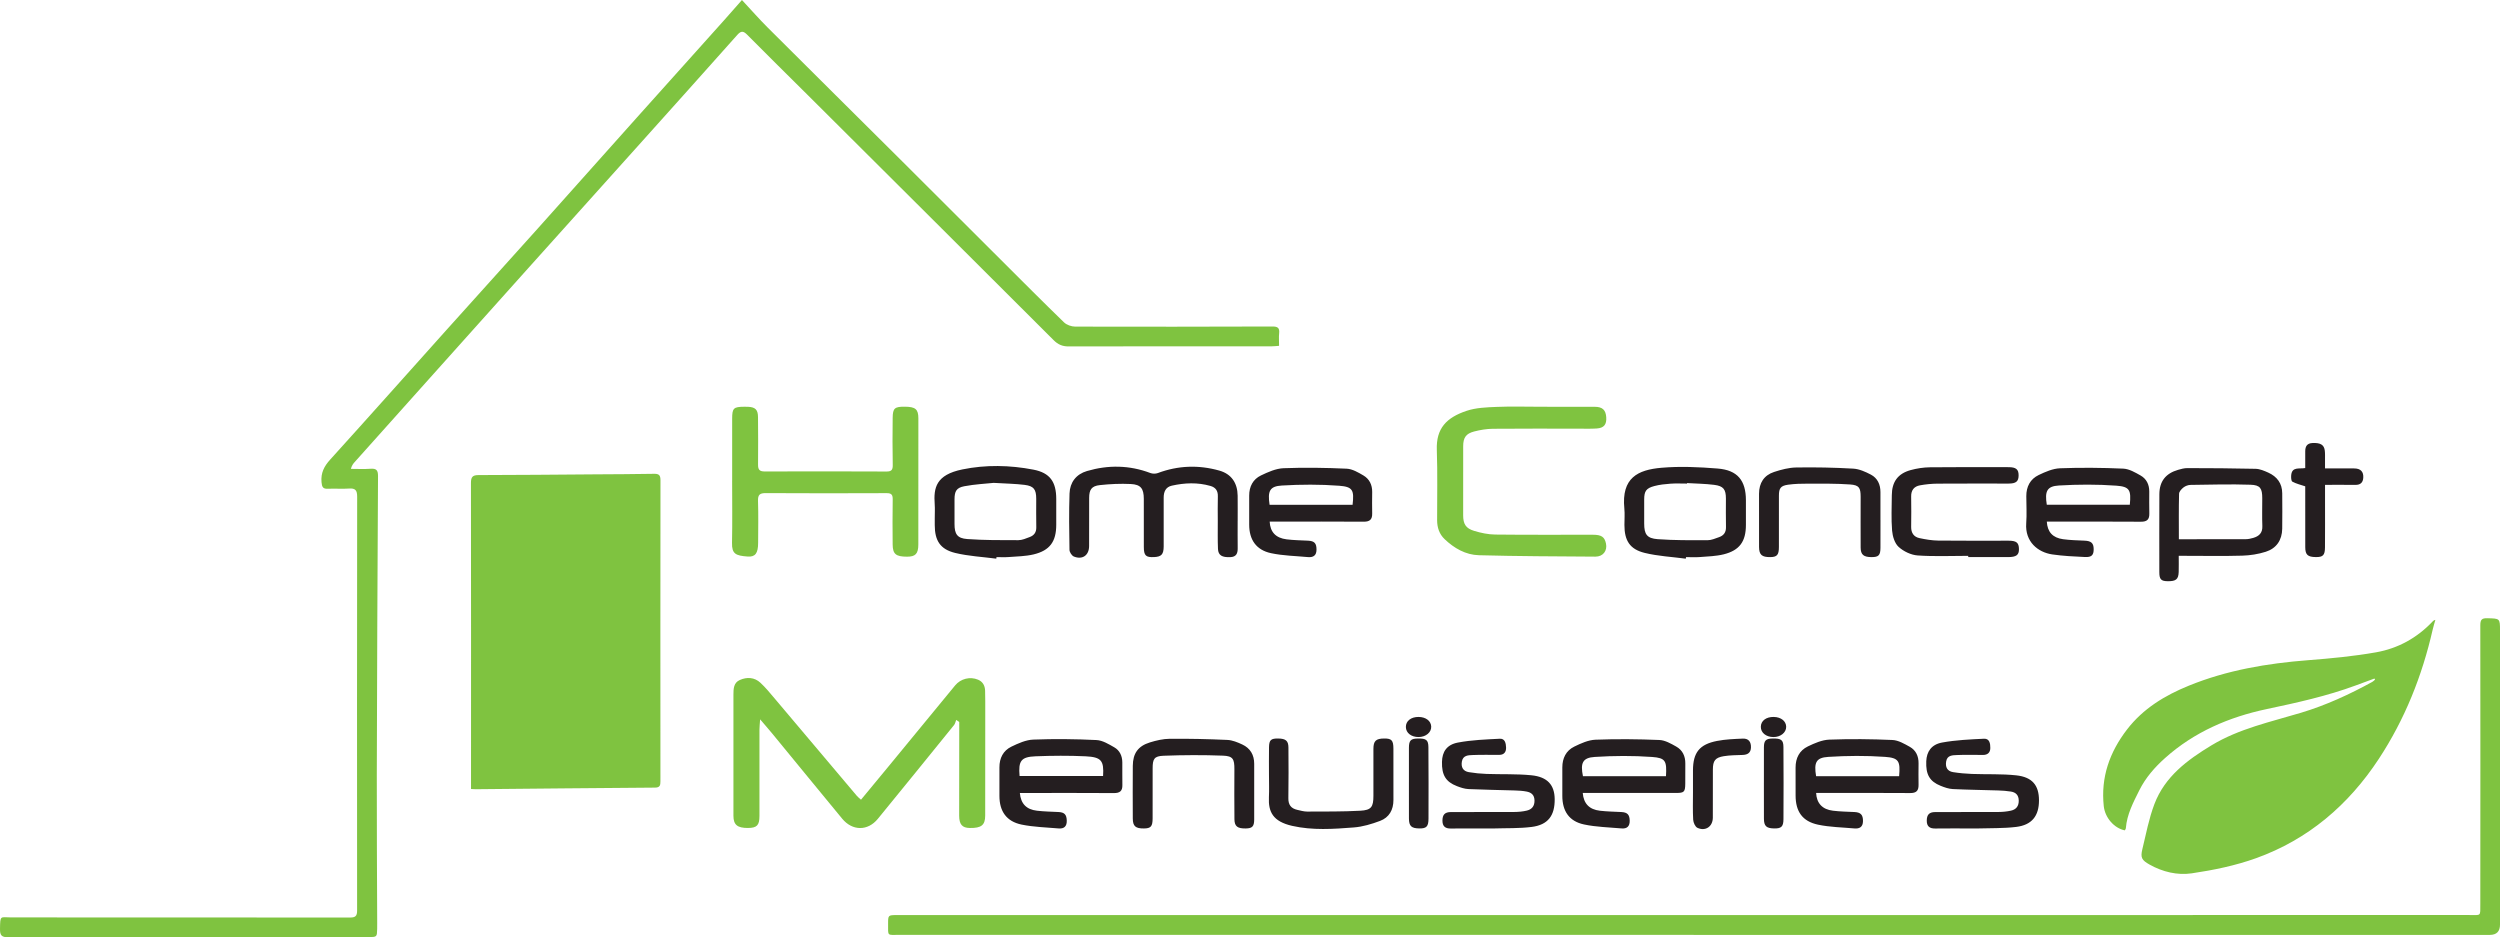 <svg xmlns="http://www.w3.org/2000/svg" id="Calque_2" viewBox="0 0 1972.1 739.36"><defs><style>.cls-2{fill:#7fc340}</style></defs><g id="Calque_1-2"><path d="M371.56 622.39v-5.36c.01-78.65.07-157.31-.06-235.96 0-4.7 1.15-6.31 6.03-6.31 30.32-.03 60.64-.35 90.96-.57 15.83-.12 31.65-.12 47.47-.43 3.99-.08 5.06 1.21 5.05 5.13-.1 79.15-.09 158.31-.04 237.46 0 3.09-.36 4.92-4.25 4.95-47.14.34-94.29.82-141.43 1.27-.99 0-1.98-.09-3.74-.17zm1501.54-87.15-14.7 5.43c-22.85 8.45-46.51 13.64-70.31 18.68-29.66 6.27-57.17 18.04-80.13 38.56-8.19 7.32-15.4 15.5-20.43 25.59-4.77 9.58-9.73 18.95-10.58 29.86-.05.59-.55 1.15-.81 1.67-8.49-1.73-15.64-10.05-16.61-19.1-2.43-22.76 4.59-42.6 18.37-60.5 12.72-16.52 29.75-26.8 48.64-34.5 30.23-12.32 61.92-17.64 94.29-20.15 17.9-1.39 35.86-3.08 53.51-6.21 17.2-3.05 32.28-11.29 44.47-24.21.54-.57 1.08-1.14 2.31-1.37-.73 2.62-1.57 5.22-2.18 7.88-8.3 36.35-21.9 70.49-42.42 101.73-23.94 36.44-55.73 63.6-96.88 78.39-16.28 5.85-33.61 9.42-50.77 11.94-11.24 1.65-22.91-1.1-33.24-6.93-6.19-3.49-7.28-5.44-5.66-12.15 2.89-11.92 5.16-24.13 9.5-35.54 8.23-21.67 25.91-34.8 45.01-46.35 21.88-13.23 46.6-18.46 70.62-25.7 19.69-5.93 38.27-14.46 56.25-24.35.8-.44 1.45-1.17 2.17-1.76-.15-.3-.3-.59-.44-.89z" class="cls-2"/><path d="M585.26 0c7.24 7.77 13.6 15.03 20.41 21.82C640.92 57 676.3 92.04 711.6 127.17c25.95 25.83 51.82 51.72 77.74 77.58 16.61 16.57 33.16 33.21 50 49.54 2.1 2.04 5.84 3.35 8.83 3.36 51.83.15 103.66.08 155.5-.09 4.07-.01 5.83.95 5.37 5.25-.33 3.12-.06 6.29-.06 9.99-2.05.14-3.81.38-5.57.38-53.5.02-107-.03-160.5.1-4.88.01-8.34-1.52-11.79-4.97-64.56-64.5-129.23-128.89-193.9-193.28-15.93-15.87-31.99-31.62-47.8-47.61-3.1-3.14-4.88-3.18-7.85.16-25.55 28.75-51.24 57.37-76.93 86-29.46 32.84-58.97 65.64-88.42 98.49-25.68 28.63-51.31 57.29-76.96 85.94-19.87 22.2-39.74 44.41-59.6 66.62-1.08 1.21-2.09 2.48-2.88 5.24 5.18 0 10.38.29 15.53-.09 4.56-.33 5.92 1.11 5.89 5.8-.44 78.49-.78 156.97-.96 235.46-.09 39 .2 78.01.31 117.01 0 1.5.02 3-.02 4.5-.14 6.6-.15 6.63-6.71 6.63-94.83.02-189.67 0-284.5.18-5.34.01-6.38-1.87-6.31-6.63.17-11.11.21-9.03 8.75-9.03 89.17-.04 178.33-.02 267.5.09 4.1 0 5.44-1.24 5.44-5.43-.09-108.85-.09-217.7.05-326.55 0-5.1-1.46-6.8-6.51-6.42-5.47.41-11-.12-16.49.17-4.08.22-4.79-1.49-5.12-5.23-.63-7.23 2.01-12.46 6.82-17.76 30.63-33.8 60.91-67.91 91.37-101.86 24.01-26.77 48.16-53.41 72.16-80.18 26.22-29.26 52.31-58.62 78.5-87.9 22.87-25.56 45.8-51.07 68.69-76.62 4.31-4.81 8.54-9.68 14.1-15.98zm750.75 737.48c-208.84 0-417.69 0-626.53-.02-9.89 0-8.89 1.31-8.91-8.67-.01-6.87.02-6.89 6.78-6.95 4.5-.04 9-.02 13.5-.02 409.02 0 818.04 0 1227.06-.01 9.37 0 8.66 1.26 8.66-8.46.04-73.35.11-146.7 0-220.04 0-4.4 1.08-5.75 5.53-5.63 10.02.27 10.01.04 10.01 10.07v231.54q0 8.19-8.06 8.2h-628.03z" class="cls-2"/><path d="M679.18 630.86c7.45-9.01 14.55-17.55 21.6-26.13 17.56-21.34 35.09-42.7 52.66-64.04 4.39-5.33 11.74-7.17 18.07-4.53 3.82 1.6 5.47 4.79 5.58 8.72.16 5.5.12 11 .12 16.5 0 27.33 0 54.66-.05 82-.01 7.53-3.06 9.91-12.14 9.77-6.02-.09-8.39-2.81-8.39-9.78 0-22.66.04-45.33.06-67.99v-5.81c-.8-.56-1.6-1.12-2.39-1.68-.55 1.36-.81 2.96-1.69 4.05-20 24.71-40.02 49.4-60.14 74-7.96 9.73-20.05 9.66-28.15-.15-18.44-22.32-36.76-44.75-55.14-67.12-2.82-3.43-5.76-6.77-9.57-11.23-.23 3.57-.52 5.93-.52 8.28-.02 22.67.02 45.33 0 68 0 7.32-2.04 9.38-9.06 9.42-8.35.04-11.47-2.48-11.47-9.61-.03-31.83.02-63.66 0-95.5 0-4.66.13-9.44 4.99-11.6 5.67-2.52 11.59-2.22 16.32 2.18 4 3.72 7.5 8.01 11.04 12.19 21.71 25.67 43.37 51.38 65.06 77.07.73.86 1.66 1.56 3.21 2.98zm-101.62-251.6v-49c0-8.29 1.1-9.36 9.57-9.4 1 0 2 0 3 .04 5.7.27 7.77 2.32 7.81 8.04.08 12.5.21 25 .04 37.5-.05 4.02 1.1 5.5 5.33 5.48 31.99-.13 63.99-.1 95.98.04 4.02.02 5.03-1.38 4.94-5.29-.26-12.33-.2-24.66-.06-37 .09-7.74 1.57-8.92 9.78-8.84 8.15.08 10.49 2 10.49 9.16.04 33.17.04 66.33-.03 99.5-.02 7.4-2.28 9.67-8.95 9.65-8.72-.03-11.22-2.01-11.3-9.59-.13-11.83-.13-23.67.04-35.5.05-3.54-.78-5.04-4.68-5.03-31.82.13-63.65.16-95.48-.03-4.86-.03-6.25 1.44-6.09 6.26.36 10.99.12 22 .09 33-.02 8.12-2.2 11.22-8.21 10.78-9.43-.69-12.57-2.02-12.39-10.79.34-16.33.1-32.66.1-49zm637.5-58.39c14.33 0 28.66-.05 42.98.03 6.09.03 8.65 2.51 9.03 8.26.38 5.72-1.78 8.47-7.53 8.85-4.65.31-9.32.14-13.99.14-22.66 0-45.32-.12-67.97.09-4.92.05-9.95.9-14.73 2.14-6.49 1.68-8.61 4.89-8.63 11.6-.04 18.16-.06 36.33-.02 54.49.02 6.9 2.06 10.33 8.69 12.32 5.35 1.62 11.05 2.83 16.61 2.89 25.65.3 51.31.13 76.97.15 6.82 0 9.27 1.67 10.39 6.92 1.22 5.68-2.3 10.39-8.37 10.35-30.64-.21-61.29-.29-91.91-1.12-10.42-.28-19.45-5.48-27.02-12.69-4.19-3.99-5.89-9.16-5.9-14.89-.05-18.5.42-37.01-.24-55.48-.61-17.05 7.64-25.54 23.53-30.85 7.41-2.48 15.7-2.76 23.64-3.09 11.47-.49 22.99-.12 34.48-.12z" class="cls-2"/><path fill="#241e20" d="M976.31 411.01c0 7.17-.06 14.33.03 21.5.05 4.05-1.13 6.78-5.78 6.99-6.51.29-9.55-1.41-9.77-6.46-.31-7.32-.14-14.66-.15-22-.01-6.5-.13-13 .05-19.5.12-4.31-1.67-6.99-5.74-8.18-10.18-2.95-20.43-2.52-30.61-.24-4.72 1.06-6.41 4.78-6.38 9.48.06 12.83.07 25.67 0 38.5-.04 6.2-1.79 8.05-7.41 8.34-6.66.35-8.23-1.12-8.25-7.94-.03-12.67.03-25.33-.02-38-.03-8.12-2.35-11.3-10.32-11.69-8.1-.4-16.31-.01-24.39.87-6.5.71-8.39 3.6-8.4 10.11-.03 12.67.03 25.33-.04 38-.04 7.24-5.23 10.98-11.99 8.24-1.66-.67-3.46-3.44-3.49-5.27-.26-14.83-.46-29.67.04-44.49.3-8.79 5.26-15.21 13.8-17.71 16.74-4.9 33.45-4.67 49.95 1.57 1.74.66 4.16.69 5.89.04 15.98-6 32.24-6.55 48.51-1.96 9.62 2.71 14.34 9.86 14.47 19.79.09 6.67.02 13.33.02 20zm742.36 27.46c0 4.51.1 8.62-.03 12.73-.18 5.81-2.17 7.39-8.78 7.28-5.13-.09-6.5-1.5-6.5-7.14-.03-20.47-.06-40.95.03-61.42.04-10.15 4.9-16.43 14.77-19.3 2.38-.69 4.88-1.37 7.33-1.36 17.94.04 35.88.11 53.81.55 3.36.08 6.82 1.57 9.97 2.99 6.93 3.13 11 8.46 11.04 16.34.05 9.32.14 18.65-.01 27.96-.15 8.95-4.55 15.47-12.98 18.15-5.92 1.89-12.32 2.89-18.55 3.07-14.63.43-29.29.14-43.93.14h-6.15zm.1-13.09c18.16 0 35.47.03 52.78-.05 1.97 0 3.98-.46 5.89-1.01 4.6-1.33 7.4-3.94 7.19-9.3-.28-7.32-.06-14.66-.07-21.99-.01-7.72-1.5-10.39-9.22-10.66-15.77-.54-31.57-.09-47.35.14-1.88.03-4.06.83-5.54 1.98-1.57 1.23-3.47 3.28-3.51 5.02-.31 11.78-.16 23.57-.16 35.86zM804.5 625.51c.74 8.5 5.16 13.06 13.55 14.02 5.61.64 11.28.75 16.92 1.02 4.73.23 6.43 2.03 6.54 6.84.1 4.51-2.16 6.49-6.47 6.11-9.73-.87-19.62-1.07-29.14-3.03-11.97-2.47-17.5-10.52-17.51-22.63 0-7.49.03-14.98 0-22.48-.03-7.31 2.95-13.23 9.43-16.37 5.44-2.63 11.47-5.35 17.33-5.57 16.58-.64 33.22-.45 49.8.36 4.79.23 9.68 3.24 14.07 5.75 4.26 2.43 6.26 6.78 6.31 11.79.06 5.99-.07 11.99.05 17.98.1 4.72-2.03 6.34-6.71 6.31-22.64-.17-45.28-.07-67.92-.07h-6.26zm-.21-13.35h65.86c.76-12.15-1.33-14.97-13.86-15.56-13.1-.62-26.26-.52-39.37 0-11.48.45-13.7 3.59-12.63 15.57zm197.28-200.69c.41 8.25 4.81 12.92 13.34 13.98 5.6.69 11.28.78 16.92 1.05 5.05.25 6.72 2.06 6.68 7.16-.04 4.65-2.66 6.17-6.8 5.79-9.73-.91-19.63-1.06-29.13-3.1-11.65-2.5-17.15-10.63-17.17-22.41-.02-7.66.02-15.32 0-22.98-.02-7.14 2.99-12.9 9.29-15.92 5.6-2.68 11.78-5.46 17.8-5.7 16.58-.65 33.22-.37 49.81.38 4.5.21 9.13 2.94 13.22 5.35 4.7 2.77 6.98 7.4 6.9 13.04-.08 5.66-.11 11.32 0 16.98.1 4.64-1.86 6.47-6.62 6.44-22.31-.16-44.62-.07-66.92-.07h-7.31zm65.4-13.25c1.3-11.5.24-14.23-10.56-15.05-15.02-1.13-30.22-1.07-45.27-.17-9.6.57-11.27 4.39-9.64 15.22h65.48zm547.64 13.26c.45 8.14 4.65 12.77 12.83 13.87 5.59.75 11.27.9 16.91 1.14 5.25.22 7.19 1.9 7.22 6.68.03 4.7-1.6 6.48-6.86 6.23-8.62-.42-17.28-.8-25.8-2.05-11.35-1.67-21.58-10.01-20.55-24.47.51-7.12.11-14.31.07-21.48-.04-7.52 3.11-13.5 9.78-16.69 5.3-2.54 11.18-5.11 16.89-5.32 16.58-.62 33.23-.46 49.81.28 4.66.21 9.43 3.01 13.69 5.43 4.59 2.61 6.83 7.12 6.82 12.56-.02 5.83-.08 11.66.05 17.48.1 4.64-1.85 6.45-6.61 6.41-22.81-.17-45.62-.08-68.43-.08h-5.82zm-.03-13.34h65.5c1.1-11.49 0-14.25-10.66-15.03-15.03-1.09-30.23-1.03-45.27-.13-9.49.56-11.25 4.54-9.57 15.16zm-181.95 227.38c.42 8.18 4.94 12.99 13.28 14 5.6.68 11.28.78 16.93 1.04 4.95.23 6.8 2.18 6.76 7.14-.04 4.63-2.68 6.17-6.82 5.8-9.57-.87-19.31-.98-28.65-2.97-12.38-2.64-17.68-10.44-17.69-23.01 0-7.33.01-14.65-.02-21.98-.04-7.49 3.03-13.53 9.7-16.74 5.3-2.55 11.18-5.14 16.9-5.35 16.58-.63 33.23-.46 49.81.28 4.66.21 9.42 3 13.69 5.39 4.81 2.7 6.98 7.37 6.91 13.01-.07 5.66-.1 11.32 0 16.98.08 4.56-1.69 6.52-6.54 6.48-22.81-.18-45.62-.08-68.43-.07h-5.84zm65.48-13.22c1-11.79-.13-14.49-11.18-15.26-14.87-1.04-29.91-.93-44.79.02-9.61.61-11.31 4.49-9.53 15.24h65.51zm-249.58 13.21c.69 8.4 5.18 13.05 13.52 14.02 5.61.65 11.28.75 16.93 1.03 4.75.24 6.5 2.05 6.6 6.8.09 4.47-2.15 6.53-6.48 6.13-9.9-.9-19.97-1.07-29.62-3.14-11.72-2.52-17.04-10.55-17.06-22.5v-22.48c0-7.27 2.93-13.24 9.4-16.41 5.28-2.59 11.15-5.24 16.86-5.46 16.75-.65 33.56-.46 50.31.23 4.5.18 9.13 2.86 13.26 5.18 4.98 2.79 7.27 7.56 7.19 13.39-.07 5.33.03 10.66-.04 15.99-.08 6.42-.9 7.22-7.19 7.22h-73.68zm65.66-13.19c.68-11.98-.21-14.43-10.95-15.2-15.03-1.08-30.24-.98-45.29-.02-9.55.61-11.38 4.84-9.25 15.22h65.49zM785.93 440.7c-10.82-1.42-21.86-1.95-32.41-4.51-11.89-2.89-16.13-9.79-16.15-21.94v-5.5c0-3.67.22-7.35-.04-10.99-.94-13.02.96-23.15 21.78-27.45 18.42-3.81 37.5-3.42 56.07.16 13.19 2.54 18 9.73 18.03 23.04.02 6.83 0 13.66 0 20.49-.01 13.19-5.03 20.26-17.88 23.34-6.39 1.53-13.15 1.57-19.76 2.09-3.15.25-6.33.04-9.49.04-.05.41-.11.82-.16 1.23zm-2.08-59.79c-6.09.65-14.73 1.06-23.15 2.65-6.27 1.19-7.71 3.97-7.74 10.31-.03 6.49-.01 12.97 0 19.46 0 7.9 2.09 11.32 10.04 11.89 13.39.96 26.86.9 40.29.89 3.03 0 6.13-1.39 9.07-2.5 3.39-1.29 5.2-3.74 5.11-7.67-.17-7.48-.04-14.97-.05-22.45-.01-7.4-1.88-10.09-9.15-11-7.22-.91-14.56-.99-24.41-1.58zm545.98 59.8c-10.82-1.44-21.86-1.97-32.4-4.55-11.83-2.89-16.01-9.8-16.02-22.04 0-4.33.36-8.7-.06-12.99-2.39-24.26 10.66-30.51 29.25-32.13 14.67-1.28 29.64-.58 44.37.6 15.71 1.26 22.26 9.45 22.28 25.03v19.5c-.01 12.96-4.97 20.01-17.51 23.14-6.05 1.51-12.48 1.65-18.75 2.15-3.64.29-7.33.05-10.99.05-.06.41-.11.83-.17 1.24zm.98-59.64c0 .13-.02.27-.02.4-4.32 0-8.66-.24-12.96.07-4.28.3-8.62.76-12.75 1.85-6.54 1.72-8.06 4.05-8.08 10.61-.02 6.32 0 12.64 0 18.96 0 8.44 2.09 11.73 10.67 12.36 13.06.95 26.2.86 39.31.83 3.04 0 6.13-1.38 9.09-2.42 3.64-1.28 5.55-3.79 5.45-7.93-.18-7.48-.04-14.97-.05-22.45-.01-7.31-1.9-9.95-9.28-10.88-7.06-.9-14.22-.96-21.34-1.4zm-158.44 272.46c-9.33 0-18.67-.09-27.99.04-4.42.06-6.53-1.88-6.52-6.22.01-4.7 1.89-6.74 6.64-6.76 16.66-.06 33.33.03 49.99-.07 3.3-.02 6.68-.32 9.89-1.08 3.92-.94 6.15-3.45 6.1-7.92-.05-4.41-2.5-6.4-6.24-7.11-3.08-.59-6.26-.77-9.41-.87-12.14-.39-24.29-.53-36.42-1.09-3.08-.14-6.21-1.19-9.13-2.32-8.83-3.4-12.04-8.8-11.79-19.17.18-7.87 3.7-13.51 12.52-15.19 10.85-2.07 22.06-2.45 33.15-3.03 4.08-.21 4.78 3.7 4.89 6.9.12 3.39-1.48 5.81-5.31 5.83-7 .04-14.01-.17-20.99.13-3.51.15-7.67.17-8.55 5.05-.8 4.47.88 7.69 5.5 8.46 4.58.76 9.24 1.23 13.88 1.39 11.8.42 23.69-.1 35.41 1.06 12.75 1.26 18.29 7.69 18.41 18.79.14 13.05-5.26 20.31-18.11 21.96-9.86 1.26-19.92.88-29.9 1.21-2 .06-4 0-6 .01zm382.63-.01c-9.5 0-19-.1-28.49.04-4.37.06-6.61-1.77-6.6-6.13 0-4.72 1.92-6.82 6.58-6.84 16.66-.06 33.33.03 49.99-.07 3.3-.02 6.68-.34 9.89-1.06 3.99-.9 6.16-3.51 6.1-7.92-.06-4.3-2.3-6.51-6.2-7.13-3.27-.52-6.6-.76-9.91-.87-11.97-.39-23.96-.51-35.92-1.1-3.23-.16-6.52-1.32-9.57-2.55-8.72-3.49-11.8-8.95-11.36-19.41.31-7.52 4.03-13.2 12.49-14.74 10.88-1.98 22.07-2.48 33.15-3 4.33-.2 4.93 3.94 4.89 7.36-.04 3.56-2.12 5.44-5.77 5.43-6.83-.01-13.68-.24-20.49.08-3.45.17-7.7.03-8.55 4.97-.77 4.43.75 7.76 5.44 8.51 4.91.78 9.9 1.24 14.87 1.42 11.64.43 23.36-.13 34.9 1.1 12.74 1.36 17.97 7.89 18 19.66.03 12.32-5.55 19.53-18.02 21.04-10.03 1.21-20.26.88-30.4 1.21-1.66.05-3.33 0-5 0zm-2.39-215.05c-13.31 0-26.66.62-39.9-.31-5.22-.37-11.11-3.2-15.01-6.76-3.11-2.82-4.77-8.36-5.14-12.85-.76-9.27-.3-18.64-.22-27.97.08-10.48 4.76-16.99 14.88-19.76 4.92-1.35 10.15-2.14 15.25-2.2 20.66-.24 41.32-.12 61.98-.1 5.88 0 7.93 1.74 7.91 6.47-.02 4.79-2.03 6.47-7.93 6.47-18.66.02-37.32-.08-55.98.06-4.63.03-9.32.5-13.87 1.32-4.64.84-7.09 3.82-6.98 8.85.16 7.99.09 16 0 23.99-.05 4.65 2.06 7.85 6.51 8.8 4.85 1.03 9.83 1.89 14.76 1.95 18.49.22 36.99.08 55.48.09 6.3 0 8.19 1.53 8.28 6.58.09 4.7-2.09 6.35-8.52 6.36-10.5.02-20.99 0-31.49 0v-1zM989.36 624.5c0 7.33.03 14.66 0 21.98-.03 5.44-1.5 6.96-6.62 7.04-6.53.1-8.9-1.61-8.97-7.26-.15-13.16-.09-26.31-.03-39.47.04-7.99-1.12-10.4-8.96-10.7-15.61-.6-31.28-.52-46.9.07-7.43.28-8.62 2.53-8.63 9.92-.01 13.16.02 26.32-.02 39.47-.02 6.36-1.39 7.92-6.81 7.97-6.65.07-8.8-1.75-8.83-7.91-.07-13.82-.08-27.65.01-41.47.07-9.82 4.11-15.61 13.56-18.52 5.04-1.55 10.4-2.8 15.62-2.84 15.13-.12 30.27.21 45.39.9 4 .18 8.1 1.88 11.81 3.61 6.27 2.93 9.39 8.19 9.38 15.21-.02 7.33 0 14.66 0 21.98h.02zm494.04-214.33c0 7.33.05 14.67-.02 22-.05 5.87-1.46 7.29-6.91 7.3-6.36.01-8.69-1.87-8.72-7.56-.08-13.33 0-26.67 0-40 0-7.09-1.19-9.25-8.34-9.75-10.94-.78-21.96-.62-32.95-.64-5.31-.01-10.67.1-15.92.83-5.91.82-7.26 2.8-7.26 8.65-.01 13.5.02 27-.01 40.5-.01 6.27-1.49 7.92-6.86 7.97-6.56.06-8.77-1.82-8.8-7.99-.08-14-.06-28-.02-42 .02-8.42 3.88-14.57 11.88-17.18 5.63-1.84 11.63-3.44 17.49-3.53 14.97-.25 29.97.05 44.91.91 4.76.27 9.66 2.46 13.98 4.74 5.2 2.75 7.53 7.78 7.52 13.76-.01 7.33 0 14.67 0 22h.03zm-482.38 201.25c0-7.33-.1-14.66.03-21.98.1-5.74 1.53-6.96 7.31-6.87 5.86.08 7.98 1.83 8.01 7.06.07 13.32.19 26.65-.06 39.96-.1 5.28 2.13 8.16 7.03 9.26 2.59.58 5.22 1.37 7.83 1.36 13.96-.05 27.95.08 41.89-.67 8.72-.47 10.35-3.02 10.35-11.8 0-12.32-.03-24.65 0-36.97.01-6.3 1.97-8.16 8.49-8.21 5.85-.04 7.26 1.43 7.28 8.01.05 13.49 0 26.98.02 40.47.02 7.8-3.36 13.83-10.57 16.53-6.6 2.47-13.63 4.61-20.6 5.15-16.23 1.27-32.64 2.41-48.72-1.24-15.34-3.49-18.87-11.19-18.33-22.58.28-5.82.05-11.65.05-17.48zm817.44-242.21V356c0-3.88 1.43-6.34 5.76-6.53 6.21-.27 9.12 1.35 9.68 6.02.28 2.3.14 4.65.17 6.98.02 2.15 0 4.29 0 7.03 7.89 0 15.5-.05 23.1.02 5 .04 7.43 2.61 7.07 7.46-.28 3.79-2.36 5.57-6.25 5.52-7.78-.1-15.57-.03-23.91-.03v13.37c0 11.99.06 23.99-.04 35.98-.05 6.18-1.6 7.68-7.17 7.63-6.42-.06-8.37-1.78-8.39-7.78-.05-16.14-.02-32.29-.02-48.03-3.65-1.24-7.13-2.03-10.14-3.68-.98-.54-1.09-3.39-.93-5.11.66-6.88 6.32-4.8 11.07-5.63zm-482.97 255.93c0-5.83-.02-11.66 0-17.5.05-13.95 5.1-20.47 19-23.16 6.65-1.29 13.53-1.54 20.33-1.83 4.43-.19 6.56 2.46 6.41 7-.14 4.2-2.62 5.73-6.52 5.88-4.98.19-10.01.18-14.91.98-6.83 1.12-8.6 3.65-8.61 10.52-.01 12.66.03 25.33-.04 37.99-.04 6.97-5.77 10.97-12.15 8-1.78-.83-3.22-4.14-3.35-6.4-.42-7.14-.16-14.32-.16-21.49zm-224.07-7.89c0-9.14-.04-18.29 0-27.43.03-5.73 1.45-7.14 6.97-7.24 6.64-.12 8.36 1.1 8.4 6.87.13 18.79.15 37.57.07 56.36-.03 6.23-1.65 7.75-7.13 7.7-6.32-.06-8.26-1.8-8.3-7.82-.07-9.48-.02-18.95-.02-28.43zm280.02.14c0-9.31-.05-18.63.01-27.94.04-5.34 1.54-6.76 6.84-6.87 6.7-.14 8.53 1.08 8.56 6.72.13 18.96.14 37.92.02 56.88-.04 6.02-1.75 7.45-7.47 7.33-6-.13-7.9-1.87-7.94-7.67-.08-9.48-.02-18.96-.03-28.44zm-272.32-35.98c-5.86.05-10.06-3.24-10.11-7.92-.05-4.75 4.01-7.96 10.02-7.93 5.71.03 9.79 3.13 9.97 7.58.19 4.55-4.2 8.22-9.88 8.27zm279.82.02c-5.84-.05-9.99-3.45-9.92-8.14.07-4.72 4.2-7.84 10.22-7.73 5.71.11 9.73 3.31 9.77 7.78.04 4.54-4.43 8.14-10.06 8.09z"/></g></svg>
